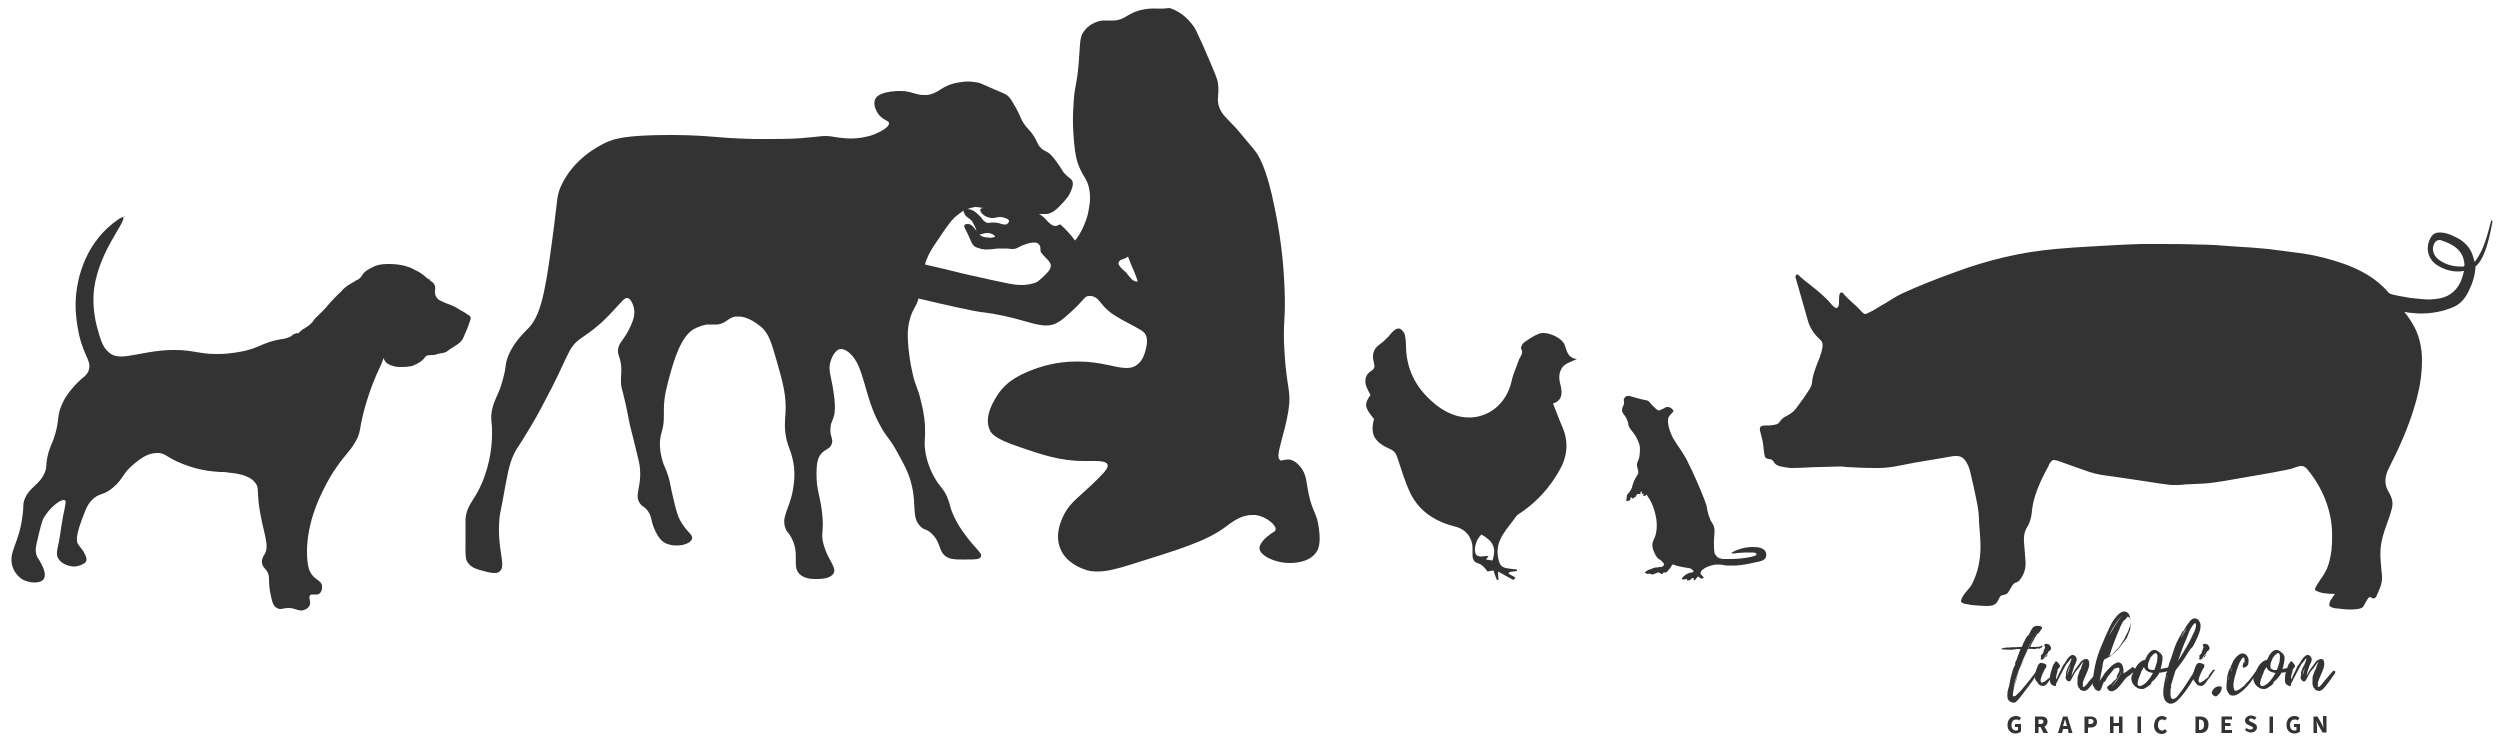 <?xml version="1.0" encoding="utf-8"?>
<!-- Generator: Adobe Illustrator 23.0.0, SVG Export Plug-In . SVG Version: 6.00 Build 0)  -->
<svg version="1.1" id="Ebene_1" xmlns="http://www.w3.org/2000/svg" xmlns:xlink="http://www.w3.org/1999/xlink" x="0px" y="0px"
	 width="500px" height="149px" viewBox="0 0 500 149" style="enable-background:new 0 0 500 149;" xml:space="preserve">
<style type="text/css">
	.st0{fill:#333333;}
</style>
<g id="XMLID_2_">
	<path id="XMLID_9_" class="st0" d="M227.3,56.3c-0.3,0-0.7-0.2-1-0.5c-0.4-0.4-0.7-0.8-1-1.2c-0.5-0.6-2.3-1.7-1.3-2.5
		c0.2-0.2,0.5-0.2,0.7-0.3c0.3-0.1,0.7-0.3,0.9-0.5c0.5,1.5,1.3,3,1.8,4.5c0.1,0.3,0.1,0.5,0.1,0.6
		C227.4,56.3,227.4,56.3,227.3,56.3 M197.8,47.5c-0.3,0-0.6,0-1-0.1c-0.4-0.1-0.7-0.3-0.9-0.5c0.4,0,0.9-0.3,1.5-0.3
		c0.1,0,0.2,0,0.3,0c0.7,0.1,1.3,0.5,1.3,0.7c0,0.2-0.8,0.2-1,0.3C197.9,47.5,197.9,47.5,197.8,47.5 M204.3,57
		c-1.9,0-3.9-0.6-5.5-0.9c-3.2-0.7-6.4-1.4-9.5-2.2c-1.4-0.3-2.9-0.7-4.3-1c0.1-0.4,0.2-0.8,0.4-1.2c0.5-1.2,1.1-2.2,2.5-4.2
		c1.4-2.1,2.2-3.2,3-4c0.5-0.4,1.1-0.9,1.8-1.4c0,0.3,0.2,0.7,0.4,1c0.4,0.5,1.1,0.7,1.4,1.3c0.3,0.6,0.7,1.2,0.8,1.8
		c-0.5-0.7-0.9-1.3-1.6-1.4c0,0-0.1,0-0.2,0c-0.2,0-0.4,0-0.6,0.2c-0.2,0.3,0.1,0.7,0.7,1.9c0.7,1.5,0.7,1.8,1.2,2.3
		c0.4,0.3,0.8,0.4,1.5,0.6c0.5,0.1,0.8,0.1,1.2,0.1c0.4,0,0.8-0.1,1.3-0.1c0.4-0.1,0.9-0.1,1.6-0.1c0.2,0,0.5,0,0.7,0
		c0.6,0,0.9,0.1,1.2,0.1c0.1,0,0.3,0,0.4,0c0.9-0.1,1-0.5,2.3-0.9c0.5-0.2,1.2-0.4,1.8-0.4c0.7,0,1.3,0.3,1.3,1.4c0,0.1,0,0.2,0,0.3
		c0,0.1,0.1,0.3,0.2,0.4c1.1,1.5,2.9,2.1,1.1,4c-0.6,0.6-1.3,1.3-2,1.8C206.5,56.8,205.4,57,204.3,57 M197.8,44.6
		c-0.2,0-0.4,0-0.7-0.2c-0.7-0.4-0.5-0.7-1.8-1.8c-0.2-0.2-0.6-0.5-1.2-0.7c-0.1,0-0.4-0.1-0.6-0.1c0.5-0.2,1-0.3,1.5-0.4
		c0.1,0,0.1,0,0.2,0c0.3,0,0.8,0.1,1.5,0.2c-0.3,0-0.5,0.1-0.6,0.2c-0.2,0.3,0.2,0.8,0.3,0.9c0.4,0.5,1,0.7,1.4,0.8
		c0.3,0.1,0.5,0.1,0.7,0.1c0.2,0,0.5,0,0.7-0.1c0.2,0,0.4-0.1,0.7-0.1c0.2,0,0.5,0,0.8,0.1c0.3,0.1,1.1,0.3,1.1,0.7
		c0,0.2-0.2,0.5-0.4,0.6c-0.1,0.1-0.3,0.1-0.5,0.1c-0.3,0-0.6-0.1-0.9-0.2c-0.6-0.2-1-0.2-1.4-0.2c-0.1,0-0.2,0-0.4,0
		C197.9,44.6,197.8,44.6,197.8,44.6 M230.7,1.7c-2.3,0-4.1,0.8-4.2,0.9c-1.3,0.6-2,1.4-3.7,1.5c-0.2,0-0.4,0-0.5,0
		c-0.2,0-0.4,0-0.6,0c-0.2,0-0.4,0-0.6,0c-0.2,0-0.4,0-0.6,0c-1.6,0.2-2.9,1.1-3.5,1.9c-1.2,1.3-0.9,2.6-1.3,7.1
		c-0.4,4.3-0.8,4-1,7.8c-0.1,1.5-0.2,3.6,0,6.2c0.2,2.4,0.3,3.7,0.8,5.4c1,2.9,2,3.1,2.4,5.6c0.3,1.9-0.1,3.4-0.3,4.6
		c-0.4,1.7-1.5,4.2-2.6,5.4c-0.8-1.1-1.8-2.2-2.8-3.1c-0.1-0.1-0.2-0.1-0.3-0.1c0,0,0,0,0,0c-0.1,0-0.1,0.1-0.2,0.1
		c-0.2,0.1-0.4,0.2-0.6,0.2c-0.3,0-0.5-0.1-0.7-0.2c-1-0.6-1.5-1.7-2.6-2.2l-0.1,0c0.2,0,0.3,0,0.4,0c0.4,0,0.6,0,0.8,0
		c0.2,0,0.2,0,0.3,0c0.1,0,0.1,0,0.2,0c1.3-0.2,2.2-1.2,3.4-2.5c0.9-1,1.2-1.6,1.3-1.9c0.3-0.7,0.6-1.4,0.4-2.1
		c-0.2-0.6-0.6-0.6-1.5-1.5c-0.5-0.5-0.4-0.6-1.3-1.9c-0.7-1-1-1.4-1.5-1.9c-0.9-0.9-1.1-0.6-1.9-1.3c-1-0.9-0.7-1.4-1.9-3
		c-0.9-1.2-1-1-1.7-2.1c-0.7-1.1-0.6-1.4-1.5-3c-0.7-1.2-1-1.8-1.5-2.3c-0.5-0.5-0.9-0.6-3-1.5c-2.7-1.2-2.7-1.2-3.2-1.3
		c-0.6-0.1-1.3-0.2-1.8-0.2c-0.8,0-1.5,0.1-2,0.2c-3.6,0.6-3.6,2.1-6.3,2.5c-0.3,0-0.5,0-0.7,0c-0.8,0-1.4-0.2-2.1-0.4
		c-0.7-0.2-1.4-0.4-2.5-0.4c-0.2,0-0.5,0-0.7,0c-1.3,0.1-3.8,0.3-4.4,1.7c-0.4,1,0.2,2.4,0.9,3.2c0.9,1,1.8,1,1.9,1.5
		c0.1,0.8-1.6,1.7-3,2.3c-1.7,0.6-3.3,0.8-4.6,0.8c-1.3,0-2.3-0.2-2.6-0.2c-1.1-0.2-1.8-0.3-2.5-0.3c-1,0-1.9,0.2-3.5,0.3
		c-1.6,0.2-3.8,0.3-7.6,0.3c-0.9,0-1.9,0-3.1,0c-8.2-0.2-8.1-0.7-15.9-0.8c-0.4,0-0.8,0-1.1,0c-8.9,0-11.2,0.8-12.7,1.5
		c-1.5,0.7-6.4,3.2-8.9,8.5c-1,2.1-0.8,3-1.5,8.3c-1.5,11.4-2.3,17.2-4.9,20.1c-1.3,1.4-3.6,3.4-4.6,6.8c-0.3,1.2-0.1,1.4-0.6,3.2
		c-0.8,3.4-1.8,4.2-2.3,6.6c-0.4,2,0.1,2.2,0,5.1c0,1.3-0.2,5.4-2.1,9.7c-1.5,3.5-2.9,4-3.2,7c0,0.4,0,0,0,4c0,3.3-0.1,4.1,0.6,4.9
		c0.7,0.9,1.8,1.2,3,1.5c1,0.3,1.7,0.4,2.3,0.4c0.4,0,0.7-0.1,0.9-0.3c1.5-1.1-0.6-4.4,0-10.6c0-0.5,0.2-1.4,0.6-3.4
		c0.9-5,1.3-7.5,2.3-9.5c0.6-1.3,0.6-0.9,2.8-4.6c1.4-2.3,2.4-4.1,3-5.3c5.2-9.6,4.8-11.2,7.4-13.1c0.8-0.6,2.3-1.5,4.2-3.2
		c1.3-1.2,2.3-2.3,2.3-2.3c1.8-1.9,2.3-2.7,2.9-2.7c0,0,0.1,0,0.1,0c0.9,0.2,1.3,2,1.3,2.1c0.3,1.6-0.4,2.9-1.1,4.4
		c-1.2,2.2-1.9,2.4-2.1,3.8c-0.1,1.1,0.3,1.1,0.6,3c0.2,1.8-0.1,2.1,0,3.8c0.1,1.2,0.3,1.2,0.9,4c0.5,2.2,0.4,2.1,0.9,4.4
		c0.5,2,0.6,2.3,1.1,4.4c0.6,2.4,0.9,3.6,0.9,4.4c0.3,3.6-1.2,5.1,0,6.8c0.6,0.8,1,0.6,1.7,1.7c0.7,1.1,0.5,1.8,1.1,3.2
		c0.4,0.9,0.9,2.1,1.9,2.8c0.7,0.5,1.7,0.7,2.6,0.7c1.5,0,2.8-0.5,3.1-1.3c0.3-1-1.4-1.5-2.7-4.4c-0.3-0.8-0.6-1.8-1.1-4
		c-0.6-2.5-0.5-2.6-0.9-4c-0.6-2-0.9-2-1.3-3.6c-0.2-0.8-0.5-2-0.4-3.6c0.1-1.2,0.3-1.5,0.6-2.8c0.3-1.9,0.1-2.8,0.2-4.4
		c0.1-1.8,0.4-3.1,1.1-5.7c0.8-2.9,2.2-8,4.9-9.5c1.1-0.6,2.1-0.8,2.1-0.8c0.3-0.1,0.6-0.1,0.8-0.1c0.2,0,0.5,0,0.7,0
		c0.2,0,0.4,0,0.7,0c0.1,0,0.2,0,0.4,0c1.6-0.2,1.9-1.1,3.2-1.5c0.3-0.1,0.7-0.1,1-0.1c2,0,3.9,1.6,4.3,1.9c1.8,1.4,2.3,3.4,3.4,7.2
		c1.2,4.2,1.9,6.8,1.7,10.2c-0.1,1.4-0.3,3,0.2,5.3c0.4,1.6,0.7,1.9,1.1,3.4c0.8,2.9,0.4,5.4,0.2,6.6c-0.7,4-2.4,5.4-1.5,7.8
		c0.3,0.8,0.5,0.6,1.1,1.7c1.9,3.4,0.1,5.8,1.7,7.4c0.8,0.8,2.1,1,3,1c0.2,0,0.4,0,0.6,0c0.8,0,2.6-0.1,3.2-1.1
		c0.7-1.2-1-2.5-1.9-5.5c-0.8-2.6,0.1-2.6-0.4-6.8c-0.4-3.4-1.1-4.3-1.1-7.6c0-2.3,0.3-3.3,0.9-4c0.8-1,1.7-0.9,2.1-1.9
		c0.5-1.1-0.4-1.6-0.2-3.4c0.1-1.2,0.5-1.3,0.8-2.8c0.1-0.9,0.1-1.7,0-2.8c-0.5-4.7-1.4-5.6-0.8-7.6c0.1-0.3,0.7-2.2,1.9-2.5
		c0.1,0,0.1,0,0.2,0c0.3,0,0.9,0.1,1.7,0.8c3.1,2.7,2.8,8.7,6.3,14.8c1.2,2.2,1.8,2.3,3.4,5.3c1.5,2.7,2.3,4.3,2.8,6.6
		c0.9,4-0.1,6.2,1.7,8c0.8,0.8,1.1,0.4,2.1,1.3c2.1,1.9,1.4,3.6,3,4.7c0.7,0.5,1.6,0.6,3,0.6c0.4,0,0.8,0,1.2,0c1.6,0,2.6,0,2.8-0.6
		c0.3-0.7-1.2-1.6-3.2-4.4c-0.7-0.9-1.5-2.1-2.3-3.8c-0.8-1.8-0.6-2.1-1.3-3.8c-0.9-1.9-1.4-1.8-2.5-3.8c-0.4-0.7-1.6-2.9-1.9-5.7
		c-0.2-1.8,0.1-1.8,0-4.4c0-0.4-0.1-2.5-0.8-5.1c-0.6-2.8-1.1-2.9-1.7-5.7c-0.6-2.5-0.7-4.4-0.8-4.9c-0.2-2.3-0.3-4.1,0.4-6.3
		c0.6-1.9,1.1-1.9,1.6-3.7c5.4,1.3,11.4,2.6,12.4,2.7c7,0.8,10.4,2.7,13.1,2.7c0.9,0,1.7-0.2,2.5-0.7c0.9-0.5,2-1.6,2.7-2.2
		c2.5-2.3,2.5-3,3.4-3c0.1,0,0.2,0,0.3,0c0.5,0,0.9,0.2,1.4,0.6c0.6,0.6,1.1,1.4,1.8,2c0.6,0.6,1.3,1.1,2,1.5c1.4,0.9,3,1.6,4.5,2.5
		c0.4,0.2,0.7,0.4,1,0.7c0.9,0.9,0.6,2.5,0.3,3.6c-0.1,0.3-0.4,1.8-1.5,2.7c-0.7,0.6-1.4,0.8-2.3,0.8c-2.2,0-5.1-1.3-9.7-1.3
		c-0.1,0-0.2,0-0.2,0c-4.3,0-7.3,1.1-8.5,1.5c-2.3,0.9-5.4,2.1-7.4,5.2c-0.5,0.8-2.9,4.3-1.5,7.1c0.3,0.6,0.9,1.6,5.6,3.2
		c4.7,1.6,8.3,2.9,13.2,2.9c0.1,0,0.2,0,0.3,0c0.6,0,1.2,0,1.8,0c1.2,0,2.4,0.1,2.6,0.7c0.2,0.6-0.5,1.3-0.8,1.7
		c-4,4.2-5.9,5.2-7.3,7.3c-0.2,0.3-2.9,4.3-1.3,7.9c1.1,2.7,4,3.8,4.6,4c0.9,0.4,1.8,0.5,2.9,0.5c1.7,0,3.7-0.5,6.6-1.4
		c9.9-3.1,14.8-4.6,18.6-7.3c1.5-1.1,3.3-2.6,5.6-2.6c0.2,0,0.5,0,0.7,0c2.2,0.3,4.3,2.1,4,3c-0.1,0.4-0.6,0.4-1.5,1.2
		c-0.3,0.2-1.8,1.5-1.7,2.5c0.1,1.4,3,2.9,6.1,2.9c0.8,0,1.6-0.1,2.4-0.3c0.7-0.2,2-0.6,2.9-1.9c0.3-0.5,0.9-1.5,0.5-4.6
		c-0.4-3.2-1.2-3.2-2-6.7c-0.6-2.7-0.4-4.1-1.7-5.7c-0.3-0.4-1.1-1.3-2.2-1.5c-0.1,0-0.3,0-0.4,0c-0.3,0-0.5,0.1-0.8,0.1
		c-0.2,0.1-0.4,0.1-0.5,0.1c-0.1,0-0.1,0-0.2-0.1c-1.1-0.6,1-5.2,1.7-10c0.6-3.9-0.4-4.4-0.8-11.6c-0.4-6.3,0.3-6,0-13
		c-0.1-2.4-0.4-8.3-1.9-15.5c-1.7-8.7-3.4-11-4.2-12c-2.9-3.5-3.7-4.4-3.7-4.4c-1.9-2-2.6-2.5-3.2-3.9c-0.7-1.8,0-2.3-0.3-4.9
		c-0.1-0.8-0.3-1.4-3-7.6c-1.4-3.1-1.6-3.5-2-4c-0.6-0.8-2.1-2.7-4.7-3.5C232.4,1.8,231.5,1.7,230.7,1.7"/>
	<path id="XMLID_12_" class="st0" d="M296.2,111.3c0,0-0.1,0-0.1,0c-0.3,0-0.8-0.2-0.9-0.4c-0.6-1,0.1-3.2,1.1-4
		c2.4,1.4,3,2.7,2.2,5.2c-0.4-0.1-0.9-0.1-1.3-0.2c0.2-0.2,0.3-0.4,0.5-0.7C297,111.2,296.6,111.3,296.2,111.3 M279.7,65.7
		c-0.3,0-0.7,0.2-1,0.5c-0.4,0.3-0.7,0.8-1,1.1c-0.6,0.6-1.2,1.2-1.8,1.6c-1.4,1-1.5,2.3-1.1,3.7c0.2,0.8,0.1,1.2-0.6,1.6
		c-1.1,0.7-1.4,1.9-0.9,3.2c0.2,0.5,0.5,1,0.8,1.6c-1.3,1.8-1.2,2.5,0.7,4.8c-0.8,3,0,4.6,3.2,6c0.9,0.4,1.2,0.9,1.5,1.8
		c0.8,2.4,1.5,4.8,2.6,7.1c1.9,3.8,5.2,5.7,9.2,6.7c1.9,0.5,3.2,2.2,3.2,4.2c0,0.4,0,0.8,0,1.3c0,0.9,0.2,1.5,1.2,1.8
		c0.7,0.2,1.3,0.9,1.8,1.6c0.4-0.1,0.7-0.1,1.2-0.2c0.2,0.6,0.4,1.3,0.7,1.9c0.1,0,0.2,0,0.3,0c0-0.5-0.1-1-0.1-1.7
		c1.1,0.6,2.1,1.2,3.1,1.7c0.1-0.2,0.3-0.3,0.4-0.5c-0.5-0.3-1-0.5-1.4-0.8c0.1-0.1,0.1-0.2,0.2-0.3c0.5-0.1,1-0.1,1.5-0.2
		c0-0.1,0-0.2,0-0.3c-0.6-0.1-1.2-0.1-1.7-0.2c-1.6-0.2-1.8-0.8-2.1-2.3c-0.6-3.5,1.9-5.6,3.6-8.1c0.3-0.4,0.9-0.7,1.3-1
		c3-2.1,5.4-4.8,7.2-7.9c1.7-2.8,2.1-5.7,0.9-8.7c-0.7-1.6-1.3-3.3-2-5c1.9-0.6,1.9-2.1,1.5-3.7c-0.4-1.4-0.4-2.8,0.7-3.9
		c0.6-0.5,1.5-0.8,2.6-1.3c-1.9-0.2-2-1.6-2.5-2.9c-0.5-1.2-2.7-2.3-4.2-2.3c-0.3,0-0.5,0-0.8,0.1c-1.1,0.4-2.1,1.1-3.1,1.8
		c-0.3,0.2-0.7,1-0.6,1.2c0.6,0.9-0.1,1.5-0.4,2.2c-0.5,1.5-1.2,2.9-1.5,4.4c-1,4.4-4.5,7.2-8.5,7.2c-2,0-4.2-0.7-6.3-2.3
		c-3.9-3-6.2-6.8-6.3-11.9c0-0.9-0.1-1.8-0.3-2.6C280.5,66.1,280.2,65.7,279.7,65.7"/>
	<path id="XMLID_15_" class="st0" d="M492,53.3c-1.6,0-3.1-0.5-4.3-1.4c-1-0.8-1.4-2-0.9-3.1c0.2-0.5,0.6-0.8,1.1-0.8
		c0.1,0,0.3,0,0.4,0.1c0.7,0.2,1.4,0.5,2.1,0.9c1.6,0.9,2.4,2.2,2.5,4c0,0.2-0.1,0.3-0.3,0.3C492.4,53.3,492.1,53.3,492,53.3
		C492,53.3,492,53.3,492,53.3 M498.3,43.9c-0.8,2.9-1.4,5.9-3.3,8.4l-0.1,0c-0.1-0.2-0.1-0.5-0.2-0.7c-0.4-1.6-1.3-2.8-2.7-3.7
		c-1.2-0.7-2.4-1.3-3.8-1.4c-0.1,0-0.2,0-0.3,0c-0.9,0-1.5,0.4-1.9,1.3c-1,2-0.3,4.3,1.7,5.4c1.2,0.7,2.5,1.1,3.9,1.1
		c0.3,0,0.6,0,0.9-0.1c0.1,0,0.2,0,0.3,0c-0.2,0.8-0.4,1.5-0.7,2.2c-1,2.1-2.7,3.2-5,3.4c-0.4,0-0.8,0.1-1.2,0.1
		c-1.2,0-2.5-0.2-3.7-0.3c-1.2-0.2-2.5-0.4-3.7-0.7c-0.3-0.1-0.7-0.2-0.9-0.5c-2.4-2.8-5.6-4.5-9-5.7c-2.6-0.9-5.3-1.6-8-2
		c-2.3-0.3-4.6-0.6-6.9-0.9c-2.2-0.2-4.5-0.4-6.7-0.5c-2.5-0.2-5.1-0.4-7.6-0.4c-2.6-0.1-5.2-0.1-7.8-0.1c-1.1,0-2.3,0-3.4,0
		c-3.4,0.1-6.7,0.3-10.1,0.5c-2.3,0.1-4.7,0.3-7,0.5c-6.9,0.6-13.5,2.2-20,4.6c-3.6,1.3-7.2,2.7-10.7,4.3c-1.5,0.7-2.8,1.7-4.3,2.5
		c-0.8,0.5-1.6,1-2.5,1.4c-0.2,0.1-0.4,0.2-0.5,0.2c-0.2,0-0.4-0.1-0.7-0.4c-0.8-0.9-1.7-1.7-2.6-2.5c-0.3-0.3-0.6-0.6-0.9-0.9
		c-0.1-0.1-0.2-0.3-0.3-0.4c-0.1-0.1-0.2-0.1-0.3-0.1c-0.2,0-0.3,0.1-0.4,0.4c-0.1,0.5-0.1,1.1-0.1,1.6c0,0.2,0,0.5-0.1,0.7
		c-0.1,0.2-0.2,0.4-0.4,0.4c-0.1,0-0.2,0-0.3-0.1c-0.2-0.1-0.4-0.3-0.6-0.5c-1.2-1.5-2.7-2.7-4.2-3.9c-0.7-0.5-1.4-1.1-2.1-1.7
		c-0.1-0.1-0.3-0.3-0.4-0.4c-0.1-0.1-0.2-0.1-0.3-0.1c0,0,0,0-0.1,0c-0.1,0.1-0.1,0.2-0.2,0.4c0,0.2,0,0.4,0.1,0.5
		c0.8,2.8,1.6,5.6,2.4,8.4c0.4,1.4,1.2,2.6,2.3,3.6c0.5,0.4,0.7,0.9,0.6,1.6c-0.1,0.3-0.1,0.7-0.2,1c-0.3,0.9-0.6,1.8-1,2.7
		c-0.4,1.1-0.8,2.2-0.9,3.4c0,0.4-0.2,0.8-0.4,1.2c-0.9,1.4-1.8,2.7-2.8,4c-0.5,0.7-1.2,1.1-1.9,1.5c-0.6,0.3-1,0.6-1.4,1.2
		c-0.3,0.5-0.8,0.5-1.3,0.6c-0.5,0.1-1,0.1-1.5,0.1c-0.3,0-0.5,0-0.7,0.1c-0.4,0.1-0.5,0.5-0.4,0.9c0.2,0.7,0.3,1.3,0.5,2
		c0.2,1,0.2,1.9,0.4,2.9c0.1,0.6,0.3,0.7,0.9,0.8c0.4,0,0.7,0.2,0.9,0.5c0.3,0.6,0.9,0.9,1.5,1c0.7,0.1,1.4,0.3,2.1,0.3
		c0,0,0.1,0,0.1,0c2,0,4-0.2,5.9-0.2c1.1,0,2.3-0.1,3.4-0.1c0.5,0,1,0,1.5,0.1c1.9,0.1,3.9,0.2,5.8,0.2c0.2,0,0.4,0,0.6,0
		c1.5,0,3-0.2,4.4-0.5c2-0.4,4.1-0.8,6.1-1.1c1.4-0.2,2.8-0.5,4.1-0.7c0.4-0.1,0.8-0.1,1.2-0.1c0,0,0,0,0,0c0.5,0,1,0.2,1.4,0.6
		c0.7,0.8,1.1,1.8,1.3,2.8c0.5,2.2,1,4.3,1.4,6.5c0.2,1.1,0.3,2.2,0.3,3.2c0.1,1.7,0.3,3.4,0.3,5c0,2.6-0.5,5.2-1.7,7.5
		c-0.3,0.6-0.8,1.1-1.3,1.7c-0.3,0.4-0.6,0.8-0.8,1.3c-0.2,0.4-0.1,0.7,0.4,0.9c0.5,0.1,1.1,0.2,1.6,0.3c1.1,0.1,2.2,0.2,3.2,0.2
		c0,0,0.1,0,0.1,0c0.3,0,0.5-0.1,0.8-0.1c0.5-0.1,1-0.5,1.2-1c0.1-0.2,0.2-0.4,0.3-0.6c0.2-0.3,0.4-0.5,0.8-0.5
		c0.5-0.1,0.9-0.3,1.1-0.8c0.2-0.3,0.4-0.7,0.6-1c0.2-0.3,0.4-0.6,0.8-0.7c0.4-0.1,0.7-0.4,0.9-0.7c0.8-1.1,1.1-2.3,1-3.6
		c-0.1-1.3-0.2-2.5-0.3-3.8c-0.1-1.1,0.1-2.2,0.7-3.1c0.6-1,0.8-2.1,0.9-3.2c0.2-1.9,0.8-3.7,1.6-5.5c0.5-1.2,1.2-2.4,1.8-3.6l0-0.1
		c0.4-0.6,0.6-0.9,1-0.9c0.2,0,0.5,0.1,0.9,0.2c2,0.7,4.1,1.5,6.2,2.2c1.5,0.5,3.1,0.7,4.7,0.9c2,0.3,4.1,0.6,6.1,0.9
		c1.9,0.3,3.7,0.6,5.6,0.8c0.3,0,0.5,0,0.8,0c0.5,0,1.1,0,1.7-0.1c1.4-0.1,2.8-0.1,4.2-0.2c1.3-0.1,2.5-0.3,3.8-0.5
		c2.5-0.4,5-0.9,7.5-1.3c1.9-0.3,3.8-0.7,5.8-1.1c0.4-0.1,0.8-0.3,1.2-0.4c0.1,0,0.2-0.1,0.4-0.1c0.2-0.1,0.4-0.1,0.6-0.1
		c0.4,0,0.8,0.2,1.2,0.7c2.3,2.8,3.9,6,4.6,9.6c0.4,2.2,0.4,4.3,0.2,6.5c-0.2,1.5-0.5,3-1.2,4.3c-0.4,0.8-1,1.5-1.4,2.2
		c-0.2,0.3-0.4,0.6-0.6,1c-0.2,0.3-0.1,0.6,0.2,0.7c0.4,0.2,0.8,0.3,1.2,0.4c0.8,0.1,1.7,0.2,2.5,0.2c-0.2,0.3-0.5,0.6-0.7,1
		c-0.2,0.2-0.3,0.5-0.4,0.8c-0.1,0.4-0.1,0.6,0.3,0.8c0.4,0.2,0.9,0.3,1.4,0.3c0.8,0.1,1.5,0.2,2.3,0.2c0.5,0,1,0,1.5-0.1
		c0.2,0,0.4,0,0.6-0.1c0.5-0.1,0.7-0.4,0.9-0.8c0.2-0.4,0.4-0.8,0.7-1.2c0.1-0.2,0.3-0.3,0.4-0.3c0.1,0,0.2,0.1,0.4,0.2
		c0.1,0.1,0.2,0.1,0.3,0.1c0.1,0,0.3-0.1,0.4-0.2c0.1-0.1,0.2-0.2,0.2-0.3c0.4-0.9,0.8-1.7,1-2.6c0.2-0.8,0.1-1.6,0-2.4
		c-0.1-1.4-0.3-2.8-0.2-4.2c0.1-1.7,0.6-3.4,1.2-5c0.4-1.1,0.8-2.2,1.1-3.4c0.2-0.9,0.1-1.7-0.3-2.5c-0.1-0.2-0.2-0.4-0.3-0.6
		c-0.9-1.4-0.9-2.8-0.3-4.3c0.7-1.4,1.4-2.9,2.1-4.3c1.6-3.5,3-7.1,3.9-10.8c0.6-2.3,0.9-4.7,0.9-7c0-2.7-0.6-5.4-2.1-7.7
		c-0.4-0.7-0.9-1.3-1.4-2c0.2,0,0.4,0,0.6,0.1c0.9,0.1,1.8,0.2,2.7,0.2c2.2,0,4.4-0.4,6.5-1.3c1.4-0.6,2.3-1.7,3-3.1
		c0.8-1.6,1.3-3.2,1.4-4.9c0-0.1,0-0.2,0.1-0.2c0.8-0.7,1.3-1.7,1.7-2.7c0.8-2,1.2-4.1,1.6-6.2C498.3,44,498.3,44,498.3,43.9"/>
	<path id="XMLID_16_" class="st0" d="M25,43.3c-0.7,0-2.2,1.1-3.5,2.3c-5.1,4.7-6.8,11.9-6.3,17.3c0.3,3.4,1,5.5,1,5.5
		c1,3.2,2,4,1.6,5.5c-0.4,1.5-1.5,1.4-3.7,4.2c-0.7,0.9-1.3,1.7-1.8,3c-0.9,2.1-0.4,2.6-1.2,5.5c-0.5,1.9-0.8,1.9-1.4,3.9
		c-0.7,2.6-0.2,2.6-0.7,3.9c-1.1,2.7-3.1,2.9-4.1,5.5c-0.4,1.1-0.1,1.2-0.4,3.3c-0.7,5.6-2.9,7.2-2,10.1c0.1,0.4,0.7,1.9,2.2,2.7
		c0.7,0.3,1.4,0.5,2.2,0.5c0.8,0,1.6-0.2,1.9-0.8c0.5-0.9-0.2-2.4-0.9-3.6c-0.2-0.4-0.5-0.6-0.6-1.1c-0.3-0.9-0.1-1.7,0-2.2
		c0.7-3.1,1.1-4.7,1.5-5.3c1.1-1.9,3.1-3.5,3.9-3.5c0.1,0,0.2,0,0.3,0.1c0.2,0.1,0.2,0.4-0.4,3.2c-0.4,2.1-0.6,4.3-1.1,6.4
		c-0.1,0.5-0.2,1.1,0,1.7c0.5,1.2,1.8,1.6,2.1,1.7c0.1,0,0.6,0.2,1.2,0.2c0.4,0,0.9-0.1,1.4-0.3c0.4-0.2,1-0.4,1.1-1
		c0-0.1,0.1-0.5-0.6-1.7c-0.6-0.9-0.9-1.1-1.1-1.5c-0.2-0.3-0.6-1.1,0.6-4.4c0.8-2.2,1.2-3.3,2-4.2c1.5-1.7,2.4-1,4.3-2.6
		c2.3-1.9,1.9-2.9,4.4-4.9c1.1-0.9,2.6-2.1,4.5-2.1c0.1,0,0.2,0,0.3,0c1.3,0.1,1.4,0.6,3.7,1.7c0.7,0.3,3.7,1.7,7.4,2
		c0.5,0,0.8,0.1,1.1,0.1c0.1,0,0.2,0,0.3,0c0.1,0,0.2,0,0.3,0c0.3,0,0.6,0,1.1,0.1c1.9,0.2,4.2,0.5,5.4,2c0.7,0.8,0.5,1.4,0.7,3.8
		c0.7,6,2.4,8.6,1.2,10.6c-0.2,0.2-0.6,0.9-0.5,1.7c0.1,0.7,0.5,1,0.9,1.5c0.8,1.1,0.3,1.8,0.7,4.2c0.4,1.8,0.5,2.9,1.4,3.3
		c0.2,0.1,0.4,0.2,0.6,0.2c0.2,0,0.4,0,0.7-0.1c0.2,0,0.5-0.1,0.9-0.1c0.3,0,0.6,0,1,0.1c0.7,0.2,1.2,0.4,1.7,0.4
		c0.1,0,0.3,0,0.4-0.1c0.1,0,0.9-0.2,1.2-0.9c0.4-0.8-0.3-1.5,0.1-2c0.1-0.2,0.3-0.2,0.5-0.2c0.1,0,0.2,0,0.3,0c0.1,0,0.2,0,0.4,0
		c0.3,0,0.5,0,0.7-0.2c0.4-0.3,0.6-1,0.5-1.6c-0.2-1.1-1.5-1.1-2.3-2.6c-0.3-0.5-0.4-1-0.5-1.5c-0.2-1.1-1-6.7,2.8-14.5
		c1.1-2.3,2.2-4.1,2.8-4.9c1.9-2.8,2.7-3.2,3.8-5.1c1.4-2.3,0.6-2.5,2.3-8.1c1.6-5.3,2.9-7,3.4-8.8c0.2,0.6,0.5,1,1.1,1.3
		c0.7,0.3,1.4,0.5,2.1,0.5c0.1,0,0.2,0,0.3,0c0.5,0,1,0,1.5-0.1c0.4,0,0.8-0.1,1.2-0.3c0.9-0.4,1.7-0.9,2.2-1.7
		c0.1-0.1,0.3-0.2,0.4-0.2c0.4-0.1,0.9-0.1,1.3-0.1c0.4-0.1,0.7-0.2,1.1-0.3c0.5-0.1,0.9-0.1,1.3-0.3c0.3-0.2,0.5-0.3,0.7-0.5
		c0.6-0.4,1.1-0.7,1.7-1.1c0.4-0.3,0.8-0.7,1-1.1c0.3-0.7,0.6-1.4,0.9-2.1c0.2-0.6,0.4-1.1,0.6-1.7c0.1-0.4,0-0.7-0.4-0.9
		c-0.2-0.1-0.4-0.2-0.6-0.4c-0.5-0.3-0.9-0.5-1.4-0.8c-0.4-0.3-0.8-0.5-1.3-0.7c-0.8-0.3-1.6-0.6-2.4-1c-0.9-0.5-1.1-1.4-1-2.1
		c0.2-0.7-0.2-1.4-0.7-1.7c-0.3-0.2-0.5-0.3-0.4-0.7c0,0.1-0.1,0.1-0.1,0.3c-0.1-0.1-0.2-0.1-0.3-0.2c-0.5-0.4-0.9-0.8-1.4-1.1
		c-0.4-0.3-0.9-0.5-1.3-0.7c-0.6-0.4-1.4-0.6-2.1-0.8c-0.9-0.2-1.9-0.3-2.8-0.3c-0.1,0-0.2,0-0.3,0c-1,0-2.1,0.1-3,0.6
		c-0.8,0.4-1.7,0.8-2.2,1.7c-0.3,0.5-0.7,0.8-1.2,1c-0.1,0-0.2,0.1-0.3,0.2c-0.9,0.5-1.8,1-2.5,1.8c-0.2,0.2-0.3,0.4-0.5,0.5
		c-0.3,0.3-0.7,0.7-1,1c-0.6,0.6-1.2,1.3-1.8,2c-0.6,0.7-1.3,1.3-1.9,1.9c-0.3,0.3-0.5,0.6-0.7,0.9c-0.1,0.1-0.1,0.1-0.2,0.2
		c-0.3,0.3-0.6,0.6-1,0.8c-0.2,0.2-0.5,0.3-0.8,0.5c-0.3,0.2-0.5,0.5-0.8,0.7l-0.1,0.1c-0.1,0-0.1,0-0.2-0.1
		c-0.3,0.1-0.5,0.2-0.8,0.3c-0.4,0.6-1.9,0.9-2.1,0.9c-4.6,0.7-4.4,2.1-10.1,2.8c-1.3,0.2-2.3,0.2-3.2,0.2c-1.6,0-2.8-0.2-4-0.4
		c-1.2-0.2-2.4-0.4-4.2-0.4c-0.8,0-1.6,0-2.6,0.1c-3.9,0.4-6.3,1.2-8.2,1.2c-0.9,0-1.7-0.2-2.4-0.8c-1.4-1.1-1.8-3-2.5-5.5
		c-0.2-0.8-0.7-3.1-0.6-5.8c0.4-8.4,6.8-15,5.9-15.8C25.1,43.4,25,43.3,25,43.3"/>
	<path id="XMLID_17_" class="st0" d="M325.4,79.2c-0.1,0-0.2,0-0.2,0.1c-0.2,0.1-0.3,0.4-0.4,0.4c-0.1,0.3,0,0.5,0,0.7
		c0.1,0.7-0.4,0.9-0.4,1.6c0,0.8,0.6,0.8,1.1,2.2c0.2,0.5,0.1,0.5,0.2,0.9c0.3,0.7,0.6,1,1,1.5c0.3,0.4,0.9,1.3,1.2,2.4
		c0.2,1,0,1.8,0,2.2c-0.2,1.1-0.6,1.2-0.5,2c0.1,0.7,0.4,1,0.2,1.6c-0.1,0.2-0.1,0.1-0.5,0.8c-0.1,0.3-0.4,0.7-0.5,1.2
		c-0.2,0.4-0.1,0.4-0.2,0.7c0,0.1-0.2,0.4-0.5,0.9c-0.3,0.4-0.4,0.4-0.5,0.6c0,0,0,0-0.1,0.7c0,0.3-0.1,0.4,0,0.5c0,0,0.1,0,0.1,0
		c0.1,0,0.2,0,0.2,0c0.1,0,0.1,0,0.2-0.1c0.1,0,0.1,0,0.2-0.1c0.1-0.1,0.1-0.2,0.1-0.2c0-0.2-0.1-0.2,0-0.3c0,0,0.1,0,0.1,0
		c0,0,0.1,0,0.1,0c0,0,0.1,0,0.1,0l-0.1,0c0,0,0.2,0.2,0.3,0.2c0,0,0,0,0.1,0c0.1,0,0-0.1,0.1-0.2c0.1-0.1,0.2,0,0.3-0.1
		c0.1-0.1,0.1-0.2,0.2-0.4c0.1-0.1,0.1-0.2,0.3-0.2c0,0,0,0,0,0c0,0,0,0,0.1,0c0,0,0,0,0.1,0c0,0,0,0,0.1,0c0.1,0,0.2,0,0.2-0.1
		c0-0.1,0-0.1,0-0.2c0-0.1,0.1-0.2,0.2-0.2c0,0,0,0,0,0c0.1,0,0.1,0.2,0.1,0.2c0,0.2-0.1,0.4-0.1,0.4l0.2-0.1
		c0.1-0.1,0.2-0.1,0.2-0.1c0,0,0,0,0,0l0,0.2c0,0.2-0.1,0.3-0.1,0.3c0,0,0,0,0,0c0,0,0.1,0,0.2,0c0.2-0.1,0.2,0,0.3-0.1
		c0.2-0.1,0.2-0.2,0.2-0.2c0,0,0,0,0,0c0.1,0,0.1,0.2,0.2,0.3c0.1,0.3,0.3,0.4,0.4,0.6c0.1,0.2,0.7,1.2,1,2.4
		c0.2,0.7,0.6,2.1,0.4,3.8c-0.2,1.9-1,2.1-0.8,3.4c0.2,1,0.8,2.2,1.4,2.5c0.3,0.1,0.4,0.3,0.6,0.5c0.3,0.3,0.3,0.4,0.3,0.5
		c0,0.2-0.3,0.4-0.3,0.4c-0.1,0.1-0.3,0.1-0.6,0.1c-0.3,0.1-0.6,0.1-0.7,0.1c-0.3,0-0.5,0.1-1,0.3c-0.4,0.1-0.6,0.2-0.9,0.4
		c-0.2,0.2-0.3,0.2-0.3,0.3c0,0.1,0.2,0.2,0.3,0.2c0.1,0,0.2,0.1,0.2,0.1c0,0,0.1,0,0.1,0c0.1,0,0.2-0.1,0.3-0.1c0,0,0,0,0,0
		c0.1,0,0.1,0.1,0.2,0.1c0,0,0.2,0.1,0.3,0.1c0,0,0,0,0,0c0,0,0.2,0,0.4-0.1c0.2-0.1,0.3-0.1,0.5-0.2c0.2-0.1,0.3-0.1,0.4-0.1
		c0,0,0.1,0,0.1,0c0.1,0,0.1,0.1,0.3,0.2c0.1,0,0.2,0.1,0.3,0.1c0,0,0.1,0,0.1,0c0.1,0,0.1-0.1,0.1-0.2c0.1-0.1,0.1-0.1,0.2-0.1
		c0,0,0.1,0,0.1,0c0,0,0.1,0,0.1,0c0,0,0.1,0,0.1,0c0.2,0,0.4-0.2,0.7-0.6c0.5-0.5,0.5-1,0.8-1c0,0,0,0,0,0c0.1,0,0.2,0,0.3,0.1
		c0.5,0.2,1,0.3,2.1,0.5c0.7,0.1,1.1,0.1,1.4,0.4c0.1,0,0.3,0.3,0.3,0.4c0,0.1-0.2,0.2-0.4,0.2c-0.3,0.1-0.3,0-0.5,0.1
		c-0.2,0.1-0.4,0.2-0.6,0.3c-0.2,0.1-0.3,0.3-0.4,0.3c-0.2,0.2-0.5,0.5-0.4,0.6c0,0.1,0.2,0.1,0.3,0.1c0,0,0.1,0,0.1,0
		c0.2,0,0.4-0.1,0.4-0.1c0.1,0,0.1,0,0.2,0c0,0,0,0,0,0c0,0,0,0.1,0,0.2c0,0.1,0.1,0.1,0.1,0.1c0,0,0.1,0,0.1,0
		c0.2,0,0.4-0.1,0.4-0.1c0.3-0.2,0.3-0.3,0.5-0.4c0,0,0.1,0,0.1,0c0,0,0.1,0,0.1,0c0.1,0.1,0,0.5,0.1,0.5c0,0,0,0,0,0
		c0.1,0,0.2-0.1,0.3-0.2c0.1-0.1,0.1-0.2,0.3-0.4c0.1-0.1,0.2-0.2,0.2-0.2c0,0,0,0,0,0c0.2,0,0.3,0.3,0.6,0.4c0.1,0,0.1,0,0.2,0
		c0.1,0,0.3,0,0.3-0.1c0.1-0.1-0.1-0.3-0.1-0.3c-0.1-0.1-0.1-0.1-0.3-0.3c-0.1-0.1-0.2-0.2-0.2-0.3c0-0.2,0.1-0.3,0.1-0.4
		c0.7-1.1,3-1.4,3-1.4c0.1,0,0.3,0,0.4,0c0.6,0,1.1,0.1,1.6,0.2c0.3,0,0.7,0,1,0c0.4,0,0.7,0,1.1,0c1.4-0.1,2.8-0.4,4.1-0.7
		c0.6-0.1,1.4-0.3,1.7-0.8c0.2-0.4,0.2-0.9,0-1.3c-0.4-0.7-1.4-0.9-2.4-0.9c-0.9,0-1.7,0.1-2.4,0.3c-1.1,0.3-2,0.8-2,0.9
		c0,0,0.1,0.1,0.2,0.1c0.2,0,0.6,0,1-0.1c0.5,0,1-0.1,1.6-0.1c0.1,0,0.1,0,0.2,0c0,0,0,0,0,0c0.2,0,0.4,0,0.6,0c0.2,0,0.5,0,0.7,0
		c0.4,0,0.7,0.1,0.7,0.4c0,0.4-2.8,0.9-5.3,0.9c-0.4,0-0.8,0-1.1,0c-0.6,0-1.3-0.1-1.7-0.7c-0.3-0.3-0.4-0.7-0.4-1.8
		c-0.1-2.5,0.3-2.8,0-3.9c-0.2-0.8-0.5-0.7-0.9-1.9c-0.4-1-0.4-1.4-0.6-2.4c-0.2-0.6-0.5-1.4-1.1-2.9c-0.4-1-1-2.3-1.8-4.1
		c-0.6-1.1-0.8-1.7-1.2-2.4c-1-1.8-1.4-2.1-2.6-4.1c0,0-0.8-1.4-1-3.1c0-0.5,0-0.8,0.1-1c0.1-0.3,0.4-0.5,0.5-0.7
		c0.3-0.3,0.4-0.4,0.5-0.5c0-0.3-0.4-0.6-0.5-0.7c0,0-0.3-0.2-0.7-0.2c-0.1,0-0.1,0-0.2,0c-0.3,0.1-0.3,0.2-0.8,0.4
		c-0.4,0.2-0.6,0.3-0.7,0.3c0,0,0,0,0,0c-0.2,0-0.4-0.1-1.3-1c-0.5-0.5-0.4-0.5-0.6-0.7c-0.5-0.5-0.9-0.3-2.2-0.7
		c-1.3-0.4-1.9-0.5-2-0.6C325.8,79.3,325.6,79.2,325.4,79.2"/>
</g>
<g id="XMLID_57_">
	<g>
		<path id="XMLID_604_" class="st0" d="M408.5,129.2c0,0.2-0.3,0.4-0.5,0.5c-0.2,0.1-0.5-0.1-0.7,0c-0.1,0-0.1,0.1-0.2,0.1
			c-0.1,0-0.3,0-0.5,0c-0.2,0-0.7-0.1-0.9,0c0,0-0.1,0-0.1,0.1l0-0.1c-0.1,0-0.3,0.5-0.4,0.8l0.2-0.4l-0.2,0.6
			c-0.2,0.3-0.3,0.7-0.5,1.1c-0.3,0.7-0.6,1.4-0.8,2.1c-0.4,1.3-0.9,2.7-1.2,4c0,0.2-0.3,1.2,0,1.3c0,0,0.4-0.2,0.4-0.1
			c0.1-0.1,0.2-0.2,0.3-0.3c-0.1,0-0.2,0.2-0.2,0.2c0-0.1,0.4-0.4,0.5-0.5c0.2-0.2,0.3-0.3,0.5-0.5l1-1.2c0.6-0.7,1.2-1.5,1.8-2.3
			c0.1-0.2,0.4-0.7,0.6-0.8c0.3,0,0.3,0.2,0.2,0.4c-0.1,0.4-0.6,0.8-0.8,1.2c-0.4,0.7-0.9,1.3-1.4,2c-0.5,0.7-1.1,1.4-1.6,2.1
			c-0.3,0.3-0.6,0.8-1,1c-0.3,0.1-0.7,0-1-0.2c-0.3-0.2-0.5-0.5-0.5-0.8c0-0.1-0.1-0.6,0-0.7v0.2l0-0.3c0,0.1,0-0.1,0-0.2
			c0-0.1,0-0.3,0.1-0.4c0-0.3,0.1-0.5,0.2-0.8c0.1-0.5,0.2-1,0.3-1.6c0.1-0.5,0.3-1,0.4-1.5c0-0.1,0.4-1.1,0.4-1.1c0,0,0,0.2,0,0.2
			c0.1-0.2,0.2-0.5,0.2-0.7c0,0.1-0.1,0.2-0.1,0.1c0-0.2,0.2-0.5,0.3-0.7l0.2-0.6c0.2-0.5,0.4-1.1,0.6-1.6c-0.5,0-0.9,0-1.3,0.1
			c-0.6,0.1-1.4,0-2.1,0c-0.1,0-0.5,0-0.4-0.2c0,0,0.4-0.1,0.5-0.1c0.3-0.1,0.6-0.1,1-0.1c0.6-0.1,1.3,0,1.9-0.1c0.2,0,0.4,0,0.6,0
			c0.1,0,0.1-0.2,0.2-0.3c0.1-0.3,0.2-0.6,0.4-0.9c0.1-0.3,0.3-0.6,0.5-0.9c0.1-0.2,0.3-0.2,0.4-0.4c0.2-0.4,0.4-0.9,0.7-1.3
			c0.3-0.4,0.9-0.5,1.4-0.4c0.2,0,0.6,0.2,0.5,0.5c0,0.1-0.2,0.2-0.3,0.3c0,0,0.1-0.1,0.1-0.1c0,0.1-0.6,1-0.7,0.9
			c0,0,0.2-0.4,0.2-0.4c-0.6,0.9-1.2,1.9-1.7,3c0,0,0.1-0.1,0.2-0.2c0,0.1-0.1,0.2-0.1,0.2c0.6,0,1.3,0,2-0.1
			C408.3,129.2,408.5,129,408.5,129.2L408.5,129.2z M402.6,139.5C402.6,139.5,402.6,139.5,402.6,139.5L402.6,139.5z M407.6,126
			c-1.3,1.9-2.2,4.1-3.1,6.2c-0.5,1.2-1,2.5-1.4,3.7c-0.2,0.6-0.3,1.2-0.4,1.8l0.1-0.3c0.2-0.8,0.4-1.6,0.7-2.3
			c0.6-1.6,1.2-3.3,1.9-4.9C406.1,128.8,406.7,127.3,407.6,126z M404.8,132.1c-0.1,0.3-0.3,0.7-0.4,1
			C404.5,132.8,404.7,132.5,404.8,132.1C404.8,132.2,404.8,132.1,404.8,132.1z M406.4,128.7l-0.2,0.4
			C406.3,128.9,406.4,128.8,406.4,128.7z M406.9,127.8l-0.4,0.8C406.7,128.2,406.8,127.8,406.9,127.8z"/>
		<path id="XMLID_598_" class="st0" d="M410.9,134.7c-0.3,0.4-0.5,0.8-0.9,1.2c-0.3,0.4-0.7,1.2-1.3,1.3c-0.1,0-0.8-0.1-0.7-0.2h0
			c-0.1-0.1,0,0.1-0.2-0.1c-0.1-0.1-0.2-0.2-0.3-0.4c-0.2-0.2-0.4-0.5-0.5-0.8c0-0.1,0-0.7,0.1-0.7c0,0,0,0.1,0,0.1l0-0.3
			c0,0,0,0,0,0.1c-0.1,0,0.2-1.2,0.3-1.3c0.1-0.3,0.2-0.7,0.5-0.9c0.2-0.2,0.6-0.1,0.9,0c0.1,0,0.5,0.2,0.5,0.4
			c0,0.1-0.1,0.1-0.1,0.2c0,0,0,0,0.1,0c0,0-0.2,0.4-0.2,0.4c0,0,0-0.1,0-0.1c-0.3,0.5-0.6,1.1-0.8,1.7c0.1-0.2,0.5-1.1,0.5-1.1
			c0,0-1.1,2-0.5,2.3c0.3,0.1,0.7-0.3,0.9-0.4c0.3-0.2,0.7-0.6,1-0.8c0,0-0.1,0-0.1,0c-0.1-0.1,0.8-1.2,0.9-1.3
			c0.1-0.1,0.3-0.1,0.4,0.1C411.3,134.1,411,134.5,410.9,134.7z M408,135.6l0,0.1L408,135.6L408,135.6
			C408,135.6,408,135.6,408,135.6z M408.2,131.5c0,0-0.1-0.6,0.1-0.5c0,0,0.2-0.3,0.1-0.1c0.1-0.2,0.3-0.4,0.4-0.7l-0.2,0.3
			c0.1-0.3,0.4-0.9,0.4-1c0,0,0-0.2,0-0.2c-0.3-0.1-0.1-0.3,0-0.4c0,0,0,0-0.1,0c-0.1-0.1,0.1-0.1,0.2-0.1c0.2-0.1,0.5,0,0.7,0.1
			c0.2,0.1,0.3,0.4,0.4,0.6c0.1,0.2-0.1,0.5-0.2,0.6c-0.1,0.1-0.2,0.1-0.3,0.2c-0.1,0.1-0.1,0.3-0.2,0.4c0,0.1-0.1,0.1-0.2,0.2
			c-0.1,0-0.1,0.1,0,0.1c-0.1,0-0.1,0.1-0.2,0.1c-0.2,0.3-0.3,0.4-0.5,0.6c0.2-0.1,0.3-0.2,0.5-0.4c0.1-0.2,0.3-0.3,0.5-0.4
			c-0.2,0.2-0.2,0.4-0.4,0.5c-0.2,0.1,0-0.1-0.2,0.1c0,0,0.1,0,0,0c-0.1,0.1-0.3,0.3-0.5,0.4c-0.1,0-0.2,0.1-0.3,0
			c-0.1-0.1-0.1-0.1-0.1-0.2C408.3,131.7,408.2,131.5,408.2,131.5z M408.4,131C408.4,131,408.4,131.1,408.4,131
			C408.4,131,408.4,131,408.4,131C408.4,131,408.4,131,408.4,131z M408.6,130.6C408.6,130.7,408.6,130.7,408.6,130.6L408.6,130.6z"
			/>
		<path id="XMLID_595_" class="st0" d="M419.6,135.2c-0.4,0.6-0.8,1.2-1.3,1.8c-0.3,0.4-0.9,1.2-1.5,1.2c-0.1,0-0.8-0.2-0.8-0.3l0,0
			c0,0,0,0,0-0.1c0,0-0.2-0.2-0.3-0.3c-0.1-0.2-0.1-0.4-0.2-0.6c0-0.3,0-0.6,0-1c0-0.3,0-0.7,0.2-1c0-0.1,0.3-1,0.4-1
			c0,0,0,0.1,0,0.1c0-0.2,0.1-0.3,0.2-0.5c0,0,0,0.1-0.1,0.1c0,0,0.4-1.1,0.5-1.3c-0.5,0.5-0.8,1.2-1.4,1.8c-0.3,0.3-0.6,1-0.9,1.5
			c-0.2,0.4-0.4,1-1,0.5c-0.1-0.1-0.2-0.3-0.3-0.5c0-0.2,0.1-0.4,0.1-0.6c0-0.2,0-0.2,0-0.4c0.1-0.6,0.4-1.2,0.7-1.7
			c0-0.2,0.6-1.2,0.3-1.2c0,0-0.3,0.3-0.3,0.4c-0.2,0.2-0.4,0.5-0.6,0.7c-0.5,0.8-0.9,1.7-1.4,2.6c-0.2,0.3-0.3,0.7-0.5,1
			c-0.1,0.2-0.2,0.3-0.2,0.5c0,0,0,0.2,0,0.2c-0.2,0.3-0.8-0.1-1-0.3c-0.3-0.4-0.2-0.8-0.2-1.3c0-0.6,0.2-1.2,0.4-1.8
			c0.1-0.3,0.2-0.6,0.3-0.8c0.1-0.1,0.2-0.3,0.3-0.4c0-0.1,0-0.2,0.1-0.2c0.1,0,0.3,0,0.4,0.1c0.1,0.1,0.2,0.3,0.3,0.4
			c0.1,0.1,0.2,0.2,0.2,0.4c0,0,0,0.1,0,0.1c-0.1,0.2-0.2,0.3-0.4,0.5c0,0.1-0.1,0.2-0.1,0.2c0,0.1,0,0.2,0,0.3
			c0,0.2-0.2,0.4-0.2,0.7c0,0.1-0.1,0.3-0.1,0.5c0,0.2,0.1,0.3,0,0.5c0.2-0.4,0.4-0.9,0.6-1.3c0.3-0.5,0.5-1.1,0.8-1.6
			c0.3-0.4,0.6-0.8,0.8-1.2c0.2-0.3,0.6-0.8,1-0.9c0.6-0.1,1.1,0.6,0.9,1.2c-0.1,0.4-0.4,0.8-0.5,1.2c-0.2,0.6-0.4,1.2-0.5,1.8
			c0.2-0.4,0.4-0.8,0.7-1.2l-0.3,0.4c0-0.1,1.4-1.9,1.5-2.1c0.4-0.4,1.4-0.9,1.6,0c0.2,0.8-0.2,1.7-0.5,2.4c-0.3,0.6-0.6,1.4-0.8,2
			c0,0,0-0.1,0.1-0.1c0,0-0.1,0.8,0,0.8c0.3,0.1,1-0.8,1.1-1c0.4-0.5,0.9-1,1.3-1.5c0.1-0.1,0.8-1.1,0.9-0.7c0,0,0,0,0,0
			C420.2,134.3,419.8,134.9,419.6,135.2z M414.2,132.8L414.2,132.8c0.1-0.2,0.4-1,0.3-1.2c0.1,0.3-0.3,1.3-0.4,1.4
			c-0.2,0.4-0.4,0.8-0.5,1.2c-0.1,0.3-0.2,0.8-0.2,1.2c0-0.4,0.2-0.8,0.3-1.1C413.9,133.7,414,133.2,414.2,132.8
			C414.2,132.8,414.2,132.8,414.2,132.8L414.2,132.8L414.2,132.8z"/>
		<path id="XMLID_585_" class="st0" d="M427.2,134.1L427.2,134.1c-0.1,0-0.2,0-0.2,0.1c0,0,0,0.1,0,0.1c-0.2,0.2-0.6,0.3-0.8,0.5
			c-0.1,0.1-0.1,0.2-0.3,0.3c0,0-0.1,0-0.2,0.1c-0.1,0.1-0.3,0.2-0.4,0.3c-0.3,0.3-0.6,0.7-0.9,1.1c-0.5,0.7-1.9,2.4-2.8,1.3
			c-0.5-0.6,0.2-0.8,0.6-1.1c0.3-0.3,0.5-0.6,0.8-0.8c0.1,0,0.4-0.5,0.4-0.5l0-0.1c-0.1,0.1,0-0.1,0-0.2c0-0.1,0.1-0.3,0.2-0.4
			c0.1-0.2,0.2-0.4,0.3-0.7c0-0.2,0-0.5-0.2-0.6c-0.1,0-0.7,0.2-0.7,0.2c0,0,0.1-0.1,0.1-0.1c-0.1,0.1-0.2,0.1-0.3,0.2c0,0,0,0,0,0
			c-0.1,0.1-1.2,1.5-1.3,1.6c-0.2,0.3-0.3,0.7-0.6,1c0,0-0.1,0-0.1,0c-0.1,0-0.1,0.1-0.1,0.2c-0.1,0.1-0.1,0.3-0.2,0.4
			c-0.1,0.3-0.2,0.7-0.4,1c-0.2,0.3-0.6,0.2-0.9,0c-0.1-0.1-0.3-0.2-0.3-0.4c0,0-0.1-0.2-0.1-0.2c0-0.1-0.1-0.1-0.1-0.2
			c0,0.1,0,0.2,0,0.1c-0.3-0.1-0.1-1.3-0.1-1.5c0.1-0.9,0.2-1.7,0.4-2.6c0.3-1.5,0.8-2.9,1.4-4.3c0.5-1.2,1-2.4,1.6-3.6
			c0.3-0.7,0.7-1.3,1.2-1.9c0.4-0.5,1-1.1,1.7-1.1c1.3,0.1,1.3,2,1.1,2.9c0,0,0,0.3-0.1,0.4c0,0,0-0.3,0-0.3l-0.1,0.4c0,0,0,0,0,0
			c0,0.2-0.2,0.6-0.3,0.8c-0.1,0.3-0.3,0.5-0.4,0.8c-0.2,0.5-0.5,0.9-0.8,1.4c-0.3,0.5-0.7,1-1.1,1.4c-0.1,0.1-1,1.1-1.1,1
			c0,0,0.2-0.2,0.2-0.2c-0.2,0.2-0.4,0.4-0.7,0.6c0.1,0,0.1-0.1,0.1-0.1c-0.2,0.3-0.7,0.3-0.9,0.6c-0.2,0.4-0.3,1-0.3,1.4
			c-0.2,0.9-0.4,1.8-0.5,2.7l0-0.1l-0.1,0.3c0.3-0.5,0.6-1,1-1.5c-0.2,0.2-0.4,0.4-0.5,0.6c0.3-0.5,0.7-0.9,1.1-1.4
			c0.5-0.5,1-1.1,1.7-1.4c0.2-0.1,0.5-0.2,0.7-0.1c0.6,0.2,0.7,0.9,0.8,1.4c0,0,0-0.1,0-0.1c0,0,0,0.9,0,0.9
			c0.5-0.3,0.9-0.6,1.3-0.9c0.2-0.1,0.5-0.6,0.7-0.3h0v0C427.4,134,427.3,134,427.2,134.1z M421,135.7l-0.3,0.6
			C420.7,136.1,420.9,135.9,421,135.7z M420.7,129.7c0.4-1.1,0.9-2.3,1.6-3.4c0.4-0.7,0.8-1.4,1.3-2.1c0.3-0.5,0.7-1,1.3-1.2
			c-0.6,0.2-1.1,0.7-1.4,1.2c-0.5,0.7-0.9,1.3-1.3,2.1C421.6,127.5,421.2,128.6,420.7,129.7z M421.8,130.8l0.1-0.3l-0.2,0.7v0
			c0,0,0,0,0,0c0,0,0,0,0,0.1l0,0v0C421.7,131.3,421.8,131,421.8,130.8z M421.7,131.4L421.7,131.4L421.7,131.4
			C421.6,131.4,421.7,131.4,421.7,131.4z M425.3,123.4c0,0,0.2-0.1,0.2,0c0,0-0.7,0.7-0.8,0.9l0.2-0.4c-0.4,0.5-0.7,1.2-1,1.8
			c0,0,0.1-0.1,0.1-0.1c-0.1,0.1-1.1,2.6-1.2,2.9c-0.4,1-0.7,2-1,3c0.7-0.6,1.5-1.2,2.1-2c0.5-0.6,0.9-1.2,1.4-1.8
			c0.2-0.3,0.3-0.8,0.5-1.2c0.2-0.4,0.3-0.9,0.3-1.4c0-0.3,0.1-1.7-0.4-1.7C425.4,123.3,425.4,123.3,425.3,123.4z M422,134.5
			C422,134.5,422,134.5,422,134.5L422,134.5z M424.3,134.1c-0.1,0.5-0.5,1.2-0.6,1.4c-0.3,0.4-0.6,0.8-0.9,1.2
			c-0.2,0.2-0.4,0.5-0.6,0.6c0.4-0.2,0.8-0.7,1.1-1.1C423.7,135.6,424.2,134.9,424.3,134.1z M423.2,127.1c-0.3,0.7-0.5,1.4-0.8,2.1
			L423.2,127.1z"/>
		<path id="XMLID_580_" class="st0" d="M432.2,134.5c0,0-0.2,0.1-0.2,0c-0.2,0.1-0.1,0-0.2,0.2c-0.1,0.2-0.2,0.4-0.4,0.6
			c-0.1,0.1-0.7,0.9-0.8,0.9c0,0,0.1-0.2,0.1-0.2l-0.5,0.6c0,0,0.1-0.1,0.1,0c-0.1,0.3-0.6,0.6-0.9,0.8c-0.3,0.2-0.6,0.4-0.9,0.4
			c-0.3,0-0.7,0-1-0.2c-1-0.5-1.6-1.8-1-2.8c0.3-0.5,0.5-1.1,0.9-1.7c0.2-0.3,0.5-0.6,0.8-0.8c0.1-0.1,0.3-0.2,0.4-0.2
			c0.1-0.1,0.4-0.1,0.4-0.1c0.1-0.1,0.2-0.5,0.3-0.6c0.1-0.1,0.1-0.3,0.2-0.4c0.2-0.3,0.5-0.7,0.9-0.9c0.6-0.3,1.1,0,1.5,0.4
			c0,0,0.3,0.2,0.3,0.3l-0.1-0.1l0.1,0.1l0,0c0-0.1,0.1,0.1,0.1,0.1c0.1,0.1,0.1,0.3,0.2,0.4c0,0.2,0,0.5,0,0.7
			c-0.1,0.6-0.2,1.2-0.4,1.8c0.5-0.1,1-0.2,1.5-0.3c0.1,0,0.2-0.1,0.3,0c0,0,0,0,0,0C434.3,134.3,432.3,134.5,432.2,134.5z
			 M430.6,134.6c-0.7-0.1-1.6-0.4-1.8-1.2c-0.1,0.1-0.3,0.5-0.6,1l0.1-0.1c0,0.2-1.6,3.1-0.2,2.9h0
			C429.2,136.9,430.1,135.5,430.6,134.6z M431.4,130.8c-0.3-0.5-0.9,0.2-1.2,0.6c0,0,0,0,0,0l0,0v0c0,0,0,0,0,0
			c-0.1,0.1-0.2,0.2-0.3,0.4c0,0,0.2-0.3,0.2-0.3c0,0.1-0.3,0.6-0.3,0.7c-0.1,0.3-0.2,0.5-0.2,0.8c0,0.3-0.1,0.6,0.2,0.8
			c0.1,0.1,0.3,0.1,0.5,0.2c0.1,0,0.3,0,0.4,0c0.2,0,0.1,0,0.2-0.1c0.2-0.4,0.3-1,0.5-1.5C431.4,132.1,431.6,131.3,431.4,130.8z
			 M430.2,131.4L430.2,131.4C430.2,131.4,430.2,131.4,430.2,131.4z"/>
		<path id="XMLID_575_" class="st0" d="M439.6,134.1c-0.1,0.4-0.3,0.7-0.5,1c-0.5,0.8-0.9,1.6-1.5,2.4c-0.6,0.9-1.2,1.7-2,2.5
			c-0.6,0.6-1.5,1.1-2.3,0.4c-0.7-0.6-0.7-1.8-0.6-2.7c0.1-0.9,0.3-1.8,0.5-2.7c0,0,0-0.4,0.1-0.5c0,0,0,0.1,0,0.2
			c0-0.1,0.1-0.2,0.1-0.3h0c0-0.3,0.2-0.8,0.3-1.2c0.1-0.4,0.2-0.8,0.4-1.2c0.2-0.7,0.5-1.4,0.7-2.1c0.2-0.7,0.5-1.4,0.9-2.1
			c0.1-0.3,0.3-0.6,0.5-0.9c0-0.1,0.4-0.8,0.5-0.8l-0.1,0.3l0.5-0.9l0,0c0.1-0.1,0.2-0.4,0.3-0.5l0.4-0.5c0.2-0.3,0.5-0.7,0.9-0.8
			c0.7-0.2,1.3,0.5,1.4,1.2l0,0v0.1c0.1,1-0.5,2.2-0.9,3.1c-0.3,0.5-0.5,1.2-1,1.6c-0.3,0.3-0.4,0.6-0.7,1c-0.6,1-1.3,2-2.1,3
			c-0.2,0.2-0.3,0.4-0.4,0.7c-0.1,0.3-0.2,0.6-0.3,1c-0.1,0.3-0.2,0.7-0.3,1c0,0.1-0.2,0.6-0.2,0.6c0,0.2-0.1,0.4-0.1,0.6l0.1-0.5
			c0.1,0.1,0,0.6-0.1,0.8c0,0.2,0,0.5,0,0.8c0,0.3,0,1,0.4,1.1c0.6,0.1,1.2-0.8,1.4-1.1c0.7-0.8,1.2-1.7,1.8-2.6
			c0.3-0.5,0.6-0.9,0.9-1.4c0.2-0.3,0.3-0.7,0.6-1C439.7,133.2,439.7,133.8,439.6,134.1z M433.5,135.1c-0.1,0-0.1,0.3-0.2,0.7v0
			c-0.1,0.6-0.2,1.2-0.2,1.8l0-0.5v0c0-0.1,0-0.2,0-0.3C433.3,136.3,433.3,135.6,433.5,135.1C433.5,135.2,433.5,135.1,433.5,135.1
			C433.6,135.1,433.6,135,433.5,135.1z M435.6,132.2c1.2-2,2.6-4,3.4-6.3c-0.3,0.8-0.7,1.6-1.1,2.3c-0.2,0.4-0.4,0.8-0.7,1.2
			c-0.1,0.2-0.4,0.6-0.5,0.9c0.1-0.4,0.5-0.9,0.8-1.3l0.7-1.3c0.4-0.8,1-1.8,1-2.7v0c0-0.9-0.7,0.1-0.8,0.3
			c-0.5,0.7-0.8,1.6-1.1,2.4C436.6,129.2,436.1,130.8,435.6,132.2z M436.2,127.6C436.2,127.6,436.2,127.6,436.2,127.6
			c0.3-0.6,0.8-1.2,1.1-1.9c-0.2,0.3-0.5,0.6-0.6,0.9C436.5,126.9,436.3,127.2,436.2,127.6z"/>
		<path id="XMLID_569_" class="st0" d="M442.5,134.7c-0.3,0.4-0.5,0.8-0.9,1.2c-0.3,0.4-0.7,1.2-1.3,1.3c-0.1,0-0.8-0.1-0.7-0.2h0
			c-0.1-0.1,0,0.1-0.2-0.1c-0.1-0.1-0.2-0.2-0.3-0.4c-0.2-0.2-0.4-0.5-0.5-0.8c0-0.1,0-0.7,0.1-0.7c0,0,0,0.1,0,0.1l0-0.3
			c0,0,0,0,0,0.1c-0.1,0,0.2-1.2,0.3-1.3c0.1-0.3,0.2-0.7,0.5-0.9c0.2-0.2,0.6-0.1,0.9,0c0.1,0,0.5,0.2,0.5,0.4
			c0,0.1-0.1,0.1-0.1,0.2c0,0,0,0,0.1,0c0,0-0.2,0.4-0.2,0.4c0,0,0-0.1,0-0.1c-0.3,0.5-0.6,1.1-0.8,1.7c0.1-0.2,0.5-1.1,0.5-1.1
			s-1.1,2-0.5,2.3c0.3,0.1,0.7-0.3,0.9-0.4c0.3-0.2,0.7-0.6,1-0.8c0,0-0.1,0-0.1,0c-0.1-0.1,0.8-1.2,0.9-1.3
			c0.1-0.1,0.3-0.1,0.4,0.1C442.9,134.1,442.6,134.5,442.5,134.7z M439.7,135.6l0,0.1L439.7,135.6L439.7,135.6
			C439.7,135.6,439.7,135.6,439.7,135.6z M439.9,131.5c0,0-0.1-0.6,0.1-0.5c0,0,0.2-0.3,0.1-0.1c0.1-0.2,0.3-0.4,0.4-0.7l-0.2,0.3
			c0.1-0.3,0.4-0.9,0.4-1c0,0,0-0.2,0-0.2c-0.3-0.1-0.1-0.3,0-0.4c0,0,0,0-0.1,0c-0.1-0.1,0.1-0.1,0.2-0.1c0.2-0.1,0.5,0,0.7,0.1
			c0.2,0.1,0.3,0.4,0.4,0.6c0.1,0.2-0.1,0.5-0.2,0.6c-0.1,0.1-0.2,0.1-0.3,0.2c-0.1,0.1-0.1,0.3-0.2,0.4c0,0.1-0.1,0.1-0.2,0.2
			c-0.1,0-0.1,0.1,0,0.1c-0.1,0-0.1,0.1-0.2,0.1c-0.2,0.3-0.3,0.4-0.5,0.6c0.2-0.1,0.3-0.2,0.5-0.4c0.1-0.2,0.3-0.3,0.5-0.4
			c-0.2,0.2-0.2,0.4-0.4,0.5c-0.2,0.1,0-0.1-0.2,0.1c0,0,0.1,0,0,0c-0.1,0.1-0.3,0.3-0.5,0.4c-0.1,0-0.2,0.1-0.3,0
			c-0.1-0.1-0.1-0.1-0.1-0.2C440,131.7,439.9,131.5,439.9,131.5z M440,131C440,131,440,131.1,440,131C440,131,440,131,440,131
			C440,131,440,131,440,131z M440.3,130.6C440.2,130.7,440.2,130.7,440.3,130.6L440.3,130.6z"/>
		<path id="XMLID_567_" class="st0" d="M444.1,138.4c-0.1,0.3-0.3,0.3-0.5,0.6c-0.2,0.2-0.4,0.4-0.7,0.2c-0.1,0-0.4-0.3-0.5-0.4
			c-0.2-0.5,0.4-1.2,0.8-1.4c0.3-0.1,0.6-0.2,0.9-0.1c0.1,0,0.1,0,0.2,0c0.1,0.1,0,0.3,0,0.4C444.5,137.7,444.1,138.3,444.1,138.4z"
			/>
		<path id="XMLID_560_" class="st0" d="M450.5,135.9c-0.6,0.9-1.4,1.8-2.3,2.5c-0.5,0.4-1.1,0.8-1.8,0.7c-0.2,0-0.4-0.1-0.5-0.2
			c-0.1-0.1-0.5-0.7-0.5-0.8c0,0,0.1,0.2,0.1,0.2l-0.1-0.3c0,0.1-0.1-0.2-0.1-0.3c0-0.2,0-0.4,0-0.7c0-0.4,0.1-0.8,0.1-1.2
			c0-0.4,0.1-0.7,0.2-1.1c0-0.1,0.3-1,0.4-1c0,0,0,0.1,0,0.1c0.1-0.2,0.1-0.3,0.2-0.5l-0.1,0.1c0,0,0.6-1.2,0.6-1.3
			c0.3-0.4,0.6-0.8,1-1.1c0.3-0.2,0.6-0.4,1-0.3c0.4,0.1,0.6,0.3,0.8,0.6c0.1,0.3,0.3,0.6,0.2,1c0,0.2,0,0.6-0.2,0.8
			c-0.1,0.2-0.6,0.5-0.9,0.4c-0.2-0.1,0-0.2,0-0.4l-0.1,0.1c0,0,0.2-0.8,0.3-0.8c0,0,0,0.4,0,0.4c0.1-0.2,0.3-1.7-0.3-1.2
			c-0.2,0.2-0.3,0.5-0.5,0.7c-0.2,0.4-0.4,0.8-0.5,1.2c0.2-0.5,0.4-1.1,0.7-1.5c0.1-0.2,0.2-0.4,0.4-0.5c0,0,0.1,0,0.1,0
			c0,0-0.1,0-0.1,0c-0.4,0.4-0.6,0.8-0.8,1.3c-0.4,1-0.8,2.1-1,3.3c-0.1,0.5-0.2,1.1,0,1.7c0,0.1,0.1,0.3,0.2,0.3
			c0.3,0.2,0.7-0.2,1-0.3c0.3-0.3,0.7-0.5,1-0.8c0,0-0.1,0.1-0.1,0.1c0,0,0.3-0.4,0.3-0.4c0.2-0.2,0.3-0.3,0.5-0.5
			c0.3-0.3,0.5-0.7,0.8-1c0.1-0.2,1-1.5,1.3-1.2c0.2,0.3-0.3,0.9-0.5,1.1C451,135.2,450.7,135.5,450.5,135.9z M445.8,135.4
			c-0.1,0.2-0.1,0.4,0,0.6C445.8,135.9,445.8,135.6,445.8,135.4C445.9,135.5,445.8,135.4,445.8,135.4z M445.9,135.2
			c-0.1,0-0.1,0.1-0.1,0.2C445.8,135.3,445.8,135.3,445.9,135.2L445.9,135.2z M446.5,133.5c-0.1,0.3-0.3,0.6-0.4,0.9
			c0-0.1,0.2-0.2,0.2-0.3C446.4,133.9,446.4,133.7,446.5,133.5C446.4,133.6,446.5,133.5,446.5,133.5z M447.3,134.3
			c-0.1,0.3-0.2,0.5-0.2,0.8L447.3,134.3z M447.3,134.1C447.3,134.1,447.3,134.1,447.3,134.1C447.3,134.1,447.3,134.1,447.3,134.1
			L447.3,134.1z"/>
		<path id="XMLID_555_" class="st0" d="M456.6,134.5c0,0-0.2,0.1-0.2,0c-0.2,0.1-0.1,0-0.2,0.2c-0.1,0.2-0.2,0.4-0.4,0.6
			c-0.1,0.1-0.7,0.9-0.8,0.9c0,0,0.1-0.2,0.1-0.2l-0.5,0.6c0,0,0.1-0.1,0.1,0c-0.1,0.3-0.6,0.6-0.9,0.8c-0.3,0.2-0.6,0.4-0.9,0.4
			c-0.3,0-0.7,0-1-0.2c-1-0.5-1.6-1.8-1-2.8c0.3-0.5,0.5-1.1,0.9-1.7c0.2-0.3,0.5-0.6,0.8-0.8c0.1-0.1,0.3-0.2,0.4-0.2
			c0.1-0.1,0.4-0.1,0.4-0.1c0.1-0.1,0.2-0.5,0.3-0.6c0.1-0.1,0.1-0.3,0.2-0.4c0.2-0.3,0.5-0.7,0.9-0.9c0.6-0.3,1.1,0,1.5,0.4
			c0,0,0.3,0.2,0.3,0.3l-0.1-0.1l0.1,0.1l0,0c0-0.1,0.1,0.1,0.1,0.1c0.1,0.1,0.1,0.3,0.2,0.4c0,0.2,0,0.5,0,0.7
			c-0.1,0.6-0.2,1.2-0.4,1.8c0.5-0.1,1-0.2,1.5-0.3c0.1,0,0.2-0.1,0.3,0c0,0,0,0,0,0C458.8,134.3,456.8,134.5,456.6,134.5z
			 M455.1,134.6c-0.7-0.1-1.6-0.4-1.8-1.2c-0.1,0.1-0.3,0.5-0.6,1l0.1-0.1c0,0.2-1.6,3.1-0.2,2.9h0
			C453.7,136.9,454.6,135.5,455.1,134.6z M455.9,130.8c-0.3-0.5-0.9,0.2-1.2,0.6c0,0,0,0,0,0l0,0v0c0,0,0,0,0,0
			c-0.1,0.1-0.2,0.2-0.3,0.4c0,0,0.2-0.3,0.2-0.3c0,0.1-0.3,0.6-0.3,0.7c-0.1,0.3-0.2,0.5-0.2,0.8c0,0.3-0.1,0.6,0.2,0.8
			c0.1,0.1,0.3,0.1,0.5,0.2c0.1,0,0.3,0,0.4,0c0.2,0,0.1,0,0.2-0.1c0.2-0.4,0.3-1,0.5-1.5C455.9,132.1,456.1,131.3,455.9,130.8z
			 M454.7,131.4L454.7,131.4C454.7,131.4,454.7,131.4,454.7,131.4z"/>
		<path id="XMLID_552_" class="st0" d="M466.6,135.2c-0.4,0.6-0.8,1.2-1.3,1.8c-0.3,0.4-0.9,1.2-1.5,1.2c-0.1,0-0.8-0.2-0.8-0.3l0,0
			c0,0,0,0,0-0.1c0,0-0.2-0.2-0.3-0.3c-0.1-0.2-0.1-0.4-0.2-0.6c0-0.3,0-0.6,0-1c0-0.3,0-0.7,0.2-1c0-0.1,0.3-1,0.4-1
			c0,0,0,0.1,0,0.1c0-0.2,0.1-0.3,0.2-0.5c0,0,0,0.1-0.1,0.1c0,0,0.4-1.1,0.5-1.3c-0.5,0.5-0.8,1.2-1.4,1.8c-0.3,0.3-0.6,1-0.9,1.5
			c-0.2,0.4-0.4,1-1,0.5c-0.1-0.1-0.2-0.3-0.3-0.5c0-0.2,0.1-0.4,0.1-0.6c0-0.2,0-0.2,0-0.4c0.1-0.6,0.4-1.2,0.7-1.7
			c0-0.2,0.6-1.2,0.3-1.2c0,0-0.3,0.3-0.3,0.4c-0.2,0.2-0.4,0.5-0.6,0.7c-0.5,0.8-0.9,1.7-1.4,2.6c-0.2,0.3-0.3,0.7-0.5,1
			c-0.1,0.2-0.2,0.3-0.2,0.5c0,0,0,0.2,0,0.2c-0.2,0.3-0.8-0.1-1-0.3c-0.3-0.4-0.2-0.8-0.2-1.3c0-0.6,0.2-1.2,0.4-1.8
			c0.1-0.3,0.2-0.6,0.3-0.8c0.1-0.1,0.2-0.3,0.3-0.4c0-0.1,0-0.2,0.1-0.2c0.1,0,0.3,0,0.4,0.1c0.1,0.1,0.2,0.3,0.3,0.4
			c0.1,0.1,0.2,0.2,0.2,0.4c0,0,0,0.1,0,0.1c-0.1,0.2-0.2,0.3-0.4,0.5c0,0.1-0.1,0.2-0.1,0.2c0,0.1,0,0.2,0,0.3
			c0,0.2-0.2,0.4-0.2,0.7c0,0.1-0.1,0.3-0.1,0.5c0,0.2,0.1,0.3,0,0.5c0.2-0.4,0.4-0.9,0.6-1.3c0.3-0.5,0.5-1.1,0.8-1.6
			c0.3-0.4,0.6-0.8,0.8-1.2c0.2-0.3,0.6-0.8,1-0.9c0.6-0.1,1.1,0.6,0.9,1.2c-0.1,0.4-0.4,0.8-0.5,1.2c-0.2,0.6-0.4,1.2-0.5,1.8
			c0.2-0.4,0.4-0.8,0.7-1.2l-0.3,0.4c0-0.1,1.4-1.9,1.5-2.1c0.4-0.4,1.4-0.9,1.6,0c0.2,0.8-0.2,1.7-0.5,2.4c-0.3,0.6-0.6,1.4-0.8,2
			c0,0,0-0.1,0.1-0.1c0,0-0.1,0.8,0,0.8c0.3,0.1,1-0.8,1.1-1c0.4-0.5,0.9-1,1.3-1.5c0.1-0.1,0.8-1.1,0.9-0.7c0,0,0,0,0,0
			C467.3,134.3,466.9,134.9,466.6,135.2z M461.3,132.8L461.3,132.8c0.1-0.2,0.4-1,0.3-1.2c0.1,0.3-0.3,1.3-0.4,1.4
			c-0.2,0.4-0.4,0.8-0.5,1.2c-0.1,0.3-0.2,0.8-0.2,1.2c0-0.4,0.2-0.8,0.3-1.1C460.9,133.7,461,133.2,461.3,132.8
			C461.2,132.8,461.3,132.8,461.3,132.8L461.3,132.8L461.3,132.8z"/>
	</g>
</g>
<g id="XMLID_22_">
	<g>
		<path id="XMLID_346_" class="st0" d="M403.2,143.2c0.5,0,0.8,0.2,1,0.4l-0.4,0.5c-0.2-0.2-0.3-0.2-0.6-0.2c-0.5,0-0.9,0.4-0.9,1.1
			c0,0.7,0.3,1.1,0.9,1.1c0.1,0,0.3,0,0.4-0.1v-0.6H403v-0.6h1.2v1.5c-0.2,0.2-0.6,0.4-1.1,0.4c-0.9,0-1.6-0.6-1.6-1.7
			C401.5,143.8,402.3,143.2,403.2,143.2z"/>
		<path id="XMLID_343_" class="st0" d="M408.7,146.6l-0.6-1.2h-0.4v1.2h-0.7v-3.3h1.2c0.7,0,1.3,0.2,1.3,1c0,0.5-0.2,0.8-0.6,1
			l0.7,1.3H408.7z M407.7,144.8h0.4c0.4,0,0.6-0.2,0.6-0.5c0-0.3-0.2-0.4-0.6-0.4h-0.4V144.8z"/>
		<path id="XMLID_340_" class="st0" d="M413.6,145.8h-1l-0.2,0.8h-0.8l1-3.3h0.9l1,3.3h-0.8L413.6,145.8z M413.4,145.2l-0.1-0.3
			c-0.1-0.3-0.2-0.7-0.3-1.1h0c-0.1,0.3-0.2,0.7-0.3,1.1l-0.1,0.3H413.4z"/>
		<path id="XMLID_337_" class="st0" d="M416.9,143.3h1.2c0.7,0,1.3,0.3,1.3,1.1c0,0.8-0.6,1.1-1.3,1.1h-0.5v1.1h-0.7V143.3z
			 M418.1,144.8c0.4,0,0.6-0.2,0.6-0.5c0-0.3-0.2-0.5-0.6-0.5h-0.4v1H418.1z"/>
		<path id="XMLID_335_" class="st0" d="M422,143.3h0.7v1.3h1.1v-1.3h0.7v3.3h-0.7v-1.4h-1.1v1.4H422V143.3z"/>
		<path id="XMLID_333_" class="st0" d="M427.5,143.3h0.7v3.3h-0.7V143.3z"/>
		<path id="XMLID_331_" class="st0" d="M432.4,143.2c0.4,0,0.8,0.2,1,0.4l-0.4,0.5c-0.2-0.2-0.3-0.2-0.6-0.2c-0.5,0-0.8,0.4-0.8,1.1
			c0,0.7,0.3,1.1,0.8,1.1c0.3,0,0.5-0.1,0.6-0.3l0.4,0.5c-0.3,0.3-0.6,0.5-1,0.5c-0.9,0-1.6-0.6-1.6-1.7
			C430.9,143.8,431.6,143.2,432.4,143.2z"/>
		<path id="XMLID_328_" class="st0" d="M439.1,143.3h0.9c1,0,1.7,0.5,1.7,1.6c0,1.1-0.6,1.7-1.6,1.7h-1V143.3z M439.9,146
			c0.6,0,0.9-0.3,0.9-1.1s-0.4-1-0.9-1h-0.1v2.1H439.9z"/>
		<path id="XMLID_326_" class="st0" d="M444.3,143.3h2.1v0.6H445v0.7h1.1v0.6H445v0.8h1.4v0.6h-2.1V143.3z"/>
		<path id="XMLID_324_" class="st0" d="M449.3,145.6c0.2,0.2,0.5,0.3,0.8,0.3c0.3,0,0.5-0.1,0.5-0.3c0-0.2-0.2-0.3-0.5-0.4l-0.4-0.2
			c-0.3-0.1-0.7-0.4-0.7-0.9c0-0.5,0.5-1,1.2-1c0.4,0,0.8,0.2,1.1,0.4l-0.4,0.5c-0.2-0.2-0.4-0.3-0.7-0.3c-0.3,0-0.4,0.1-0.4,0.3
			c0,0.2,0.2,0.3,0.5,0.4l0.4,0.2c0.4,0.2,0.7,0.4,0.7,0.9c0,0.5-0.5,1-1.2,1c-0.4,0-0.9-0.2-1.2-0.5L449.3,145.6z"/>
		<path id="XMLID_322_" class="st0" d="M453.9,143.3h0.7v3.3h-0.7V143.3z"/>
		<path id="XMLID_320_" class="st0" d="M458.9,143.2c0.5,0,0.8,0.2,1,0.4l-0.4,0.5c-0.2-0.2-0.3-0.2-0.6-0.2c-0.5,0-0.9,0.4-0.9,1.1
			c0,0.7,0.3,1.1,0.9,1.1c0.1,0,0.3,0,0.4-0.1v-0.6h-0.5v-0.6h1.2v1.5c-0.2,0.2-0.6,0.4-1.1,0.4c-0.9,0-1.6-0.6-1.6-1.7
			C457.3,143.8,458,143.2,458.9,143.2z"/>
		<path id="XMLID_318_" class="st0" d="M462.7,143.3h0.8l0.9,1.6l0.3,0.7h0c0-0.3-0.1-0.8-0.1-1.2v-1.2h0.7v3.3h-0.8l-0.9-1.6
			l-0.3-0.7h0c0,0.4,0.1,0.8,0.1,1.2v1.2h-0.7V143.3z"/>
	</g>
</g>
</svg>

